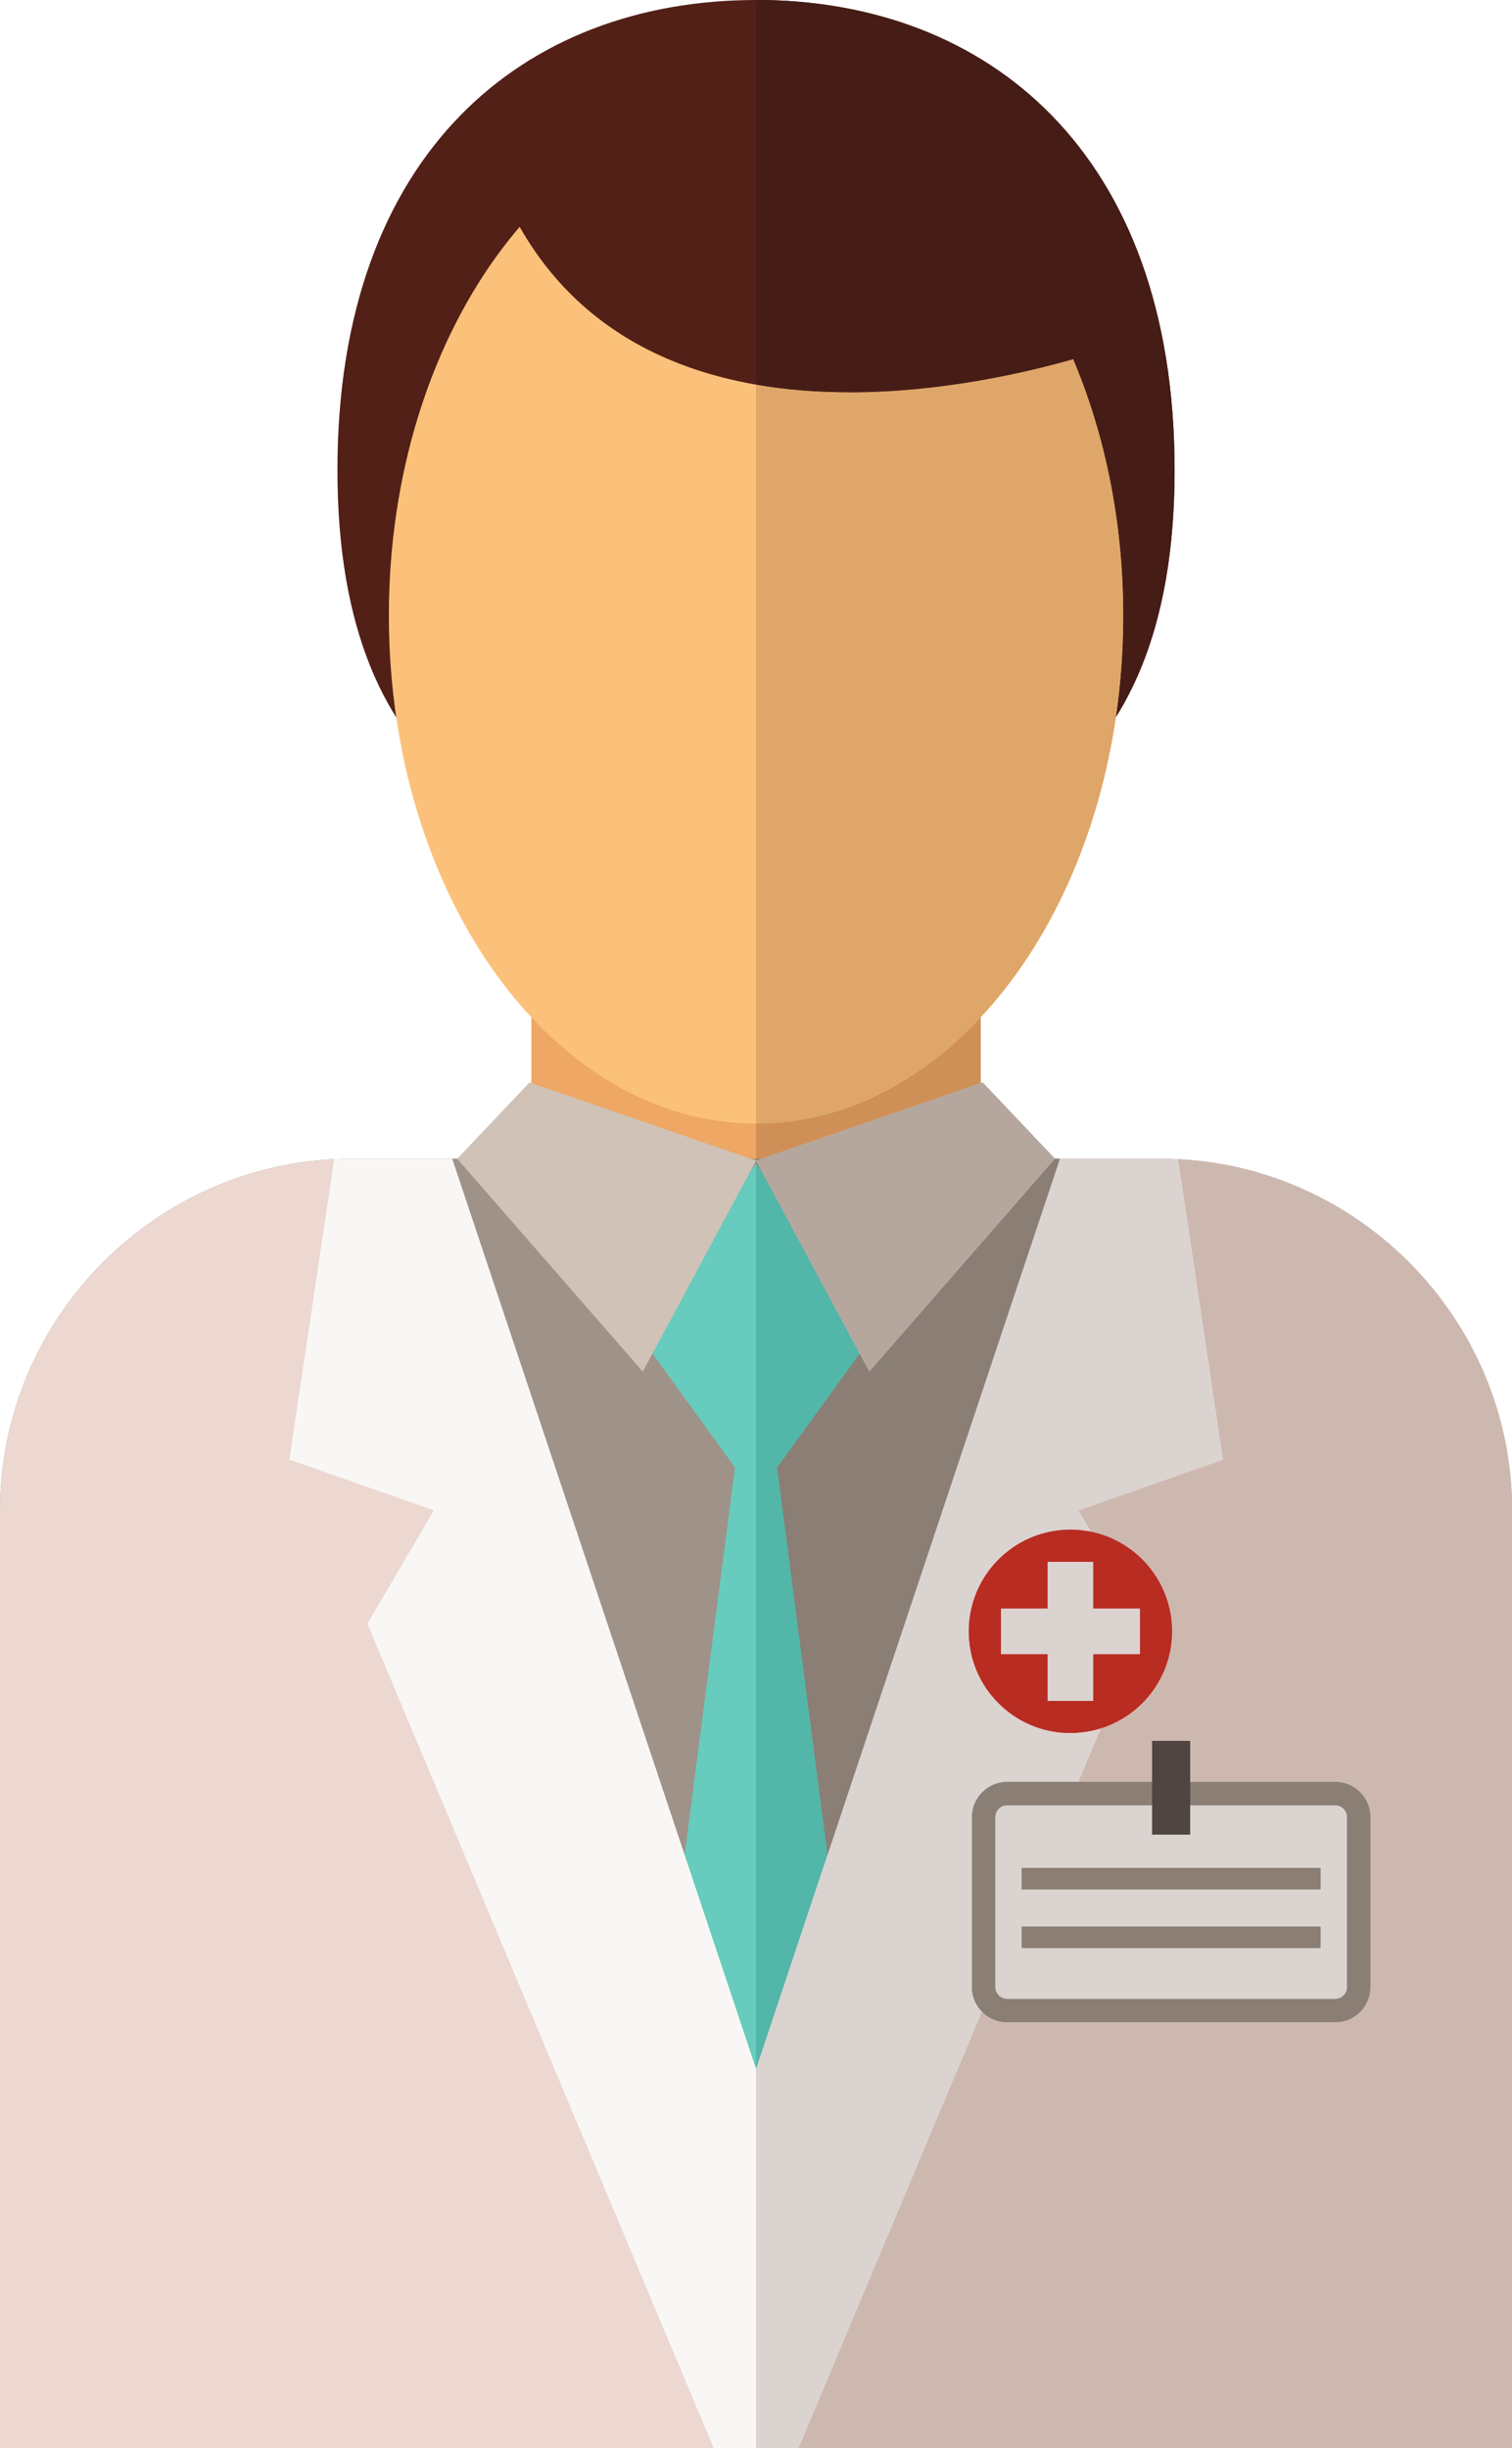 <?xml version="1.0" encoding="UTF-8" standalone="no"?>
<!-- Created with Inkscape (http://www.inkscape.org/) -->

<svg
   width="18.609mm"
   height="30.126mm"
   viewBox="0 0 18.609 30.126"
   version="1.1"
   id="svg2836"
   xmlns="http://www.w3.org/2000/svg"
   xmlns:svg="http://www.w3.org/2000/svg">
  <defs
     id="defs2833">
    <clipPath
       clipPathUnits="userSpaceOnUse"
       id="clipPath1800">
      <path
         d="m 3657.71,1363.92 c 0,0.07 0,0.13 0,0.2 0,-0.07 0,-0.13 0,-0.2 m -0.01,0.25 c 0,0.05 0,0.09 0,0.14 0,-0.04 0,-0.09 0,-0.14 m 0,0.24 c 0,0.03 0,0.06 0,0.1 0,-0.04 0,-0.07 0,-0.1 m 0,0.17 c 0,0.04 0,0.08 0,0.12 0,-0.04 0,-0.08 0,-0.12 m 0,0.2 c 0,0.04 0,0.08 0,0.12 0,-0.04 0,-0.08 0,-0.12 m 0,0.2 c 0,0.04 0,0.07 0,0.11 0,-0.04 0,-0.07 0,-0.11 m 0,0.19 c 0,0.05 0,0.08 0,0.12 0,-0.04 0,-0.08 0,-0.12 m 0,0.19 c 0,0.04 0,0.08 0,0.12 0,-0.04 0,-0.08 0,-0.12 m -0.01,0.2 c 0,0.04 0,0.08 0,0.12 0,-0.04 0,-0.08 0,-0.12 m 0,0.19 c 0,0.04 0,0.08 0,0.12 0,-0.04 0,-0.08 0,-0.12 m 0,0.2 c 0,0.04 0,0.07 0,0.11 0,-0.03 0,-0.07 0,-0.11 m 0,0.19 c -0.01,0.04 -0.01,0.08 -0.01,0.12 0,-0.04 0,-0.08 0.01,-0.12 m -0.01,0.2 c 0,0.04 0,0.07 0,0.12 0,-0.04 0,-0.08 0,-0.12 m 0,0.19 c 0,0.04 0,0.08 0,0.12 0,-0.04 0,-0.08 0,-0.12 m -0.01,0.19 c 0,0.05 0,0.08 0,0.13 0,-0.04 0,-0.08 0,-0.13 m 0,0.19 c 0,0.04 0,0.09 0,0.13 0,-0.04 0,-0.08 0,-0.13 m -0.01,0.2 c 0,0.04 0,0.09 0,0.13 0,-0.05 0,-0.08 0,-0.13 m 0,0.19 c 0,0.05 0,0.09 0,0.14 0,-0.05 0,-0.1 0,-0.14 m -0.01,0.2 c 0,0.04 0,0.09 0,0.13 0,-0.05 0,-0.09 0,-0.13 m 0,0.19 c 0,0.04 -0.01,0.09 -0.01,0.14 0,-0.05 0.01,-0.1 0.01,-0.14 m -0.01,0.19 c 0,0.05 0,0.1 0,0.15 0,-0.04 0,-0.1 0,-0.15 m 0,0.19 c -0.01,0.05 -0.01,0.11 -0.01,0.16 0,-0.05 0,-0.11 0.01,-0.16 m -0.01,0.19 c 0,0.06 -0.01,0.12 -0.01,0.18 0,-0.06 0.01,-0.12 0.01,-0.18 m -0.01,0.19 c 0,0.06 0,0.12 0,0.18 0,-0.06 0,-0.12 0,-0.18 m -0.01,0.2 c -2.43,63.27 -53.38,114.66 -116.48,117.79 v 0 c 63.1,-3.13 114.05,-54.51 116.48,-117.79 m -117.68,353.83 v 0.02 c 0,-0.01 0,-0.01 0,-0.02 m 0.01,0.86 c 0,0.01 0,0.03 0,0.04 0,-0.01 0,-0.03 0,-0.04 m 0,0.41 c 0,0.02 0,0.05 0,0.07 0,-0.03 0,-0.05 0,-0.07 m 0.01,0.47 v 0 0 m 0,0.41 c 0,0.02 0,0.05 0,0.07 0,-0.02 0,-0.05 0,-0.07 m 0,0.39 c 0,0.04 0.01,0.08 0.01,0.11 0,-0.03 -0.01,-0.07 -0.01,-0.11 m 0.01,0.49 v 0.01 -0.01 m 0,0.41 c 0,0.03 0,0.08 0,0.11 0,-0.04 0,-0.07 0,-0.11 m 0,0.4 c 0,0.04 0,0.08 0,0.12 0,-0.04 0,-0.08 0,-0.12 m -146.01,164.44 v 0 h 0.01 -0.01"
         id="path1798" />
    </clipPath>
  </defs>
  <g
     id="layer1"
     transform="translate(-171.827,-49.255)">
    <path
       d="m 186.283,55.038 c 0,3.91 -2.306,4.917 -5.151,4.917 -2.845,0 -5.152,-1.006 -5.152,-4.917 0,-3.911 2.306,-5.783 5.152,-5.783 2.844,0 5.151,1.872 5.151,5.783"
       style="fill:#522017;fill-opacity:1;fill-rule:nonzero;stroke:none;stroke-width:0.035"
       id="path1756" />
    <path
       d="m 178.367,65.388 h 5.529 v -4.568 h -5.529 z"
       style="fill:#eea764;fill-opacity:1;fill-rule:nonzero;stroke:none;stroke-width:0.035"
       id="path1758" />
    <path
       d="M 190.437,79.382 V 67.841 c 0,-2.38 -1.948,-4.328 -4.328,-4.328 H 176.155 c -2.38,0 -4.328,1.947 -4.328,4.328 v 11.54 h 18.609"
       style="fill:#9f9288;fill-opacity:1;fill-rule:nonzero;stroke:none;stroke-width:0.035"
       id="path1760" />
    <path
       d="m 182.617,65.622 -1.485,-2.047 -1.485,2.047 1.226,1.692 -1.226,9.42 1.485,2.287 1.485,-2.287 -1.227,-9.42 1.227,-1.692"
       style="fill:#67cbbd;fill-opacity:1;fill-rule:nonzero;stroke:none;stroke-width:0.035"
       id="path1762" />
    <path
       d="M 190.437,79.382 V 67.841 c 0,-2.38 -1.948,-4.328 -4.328,-4.328 h -1.236 l -3.741,11.204 v 4.664 h 9.305"
       style="fill:#ecd8d1;fill-opacity:1;fill-rule:nonzero;stroke:none;stroke-width:0.035"
       id="path1764" />
    <path
       d="m 185.916,69.236 -0.818,-1.395 1.779,-0.625 -0.553,-3.697 c -0.071,-0.004 -0.143,-0.005 -0.215,-0.005 h -1.236 l -3.741,11.204 v 4.664 h 0.521 l 4.263,-10.146"
       style="fill:#f9f7f5;fill-opacity:1;fill-rule:nonzero;stroke:none;stroke-width:0.035"
       id="path1766" />
    <path
       d="M 171.827,79.382 V 67.841 c 0,-2.38 1.948,-4.328 4.328,-4.328 h 1.236 l 3.741,11.204 v 4.664 h -9.305"
       style="fill:#ecd8d1;fill-opacity:1;fill-rule:nonzero;stroke:none;stroke-width:0.035"
       id="path1768" />
    <path
       d="m 176.349,69.236 0.818,-1.395 -1.779,-0.625 0.553,-3.697 c 0.071,-0.004 0.143,-0.005 0.215,-0.005 h 1.236 l 3.741,11.204 v 4.664 h -0.521 l -4.263,-10.146"
       style="fill:#f9f7f5;fill-opacity:1;fill-rule:nonzero;stroke:none;stroke-width:0.035"
       id="path1770" />
    <path
       d="m 185.652,56.83 c 0,3.453 -2.024,6.251 -4.519,6.251 -2.496,0 -4.52,-2.798 -4.52,-6.251 0,-3.453 2.024,-6.251 4.52,-6.251 2.496,0 4.519,2.799 4.519,6.251"
       style="fill:#fbc17a;fill-opacity:1;fill-rule:nonzero;stroke:none;stroke-width:0.035"
       id="path1772" />
    <path
       d="m 178.343,62.576 -0.889,0.938 2.284,2.62 1.395,-2.597 -2.789,-0.962"
       style="fill:#d0c2b7;fill-opacity:1;fill-rule:nonzero;stroke:none;stroke-width:0.035"
       id="path1774" />
    <path
       d="m 183.921,62.576 0.889,0.938 -2.284,2.62 -1.395,-2.597 2.789,-0.962"
       style="fill:#d0c2b7;fill-opacity:1;fill-rule:nonzero;stroke:none;stroke-width:0.035"
       id="path1776" />
    <path
       d="m 178.083,51.78 c 1.839,3.823 7.465,1.732 7.465,1.732 l -1.118,-2.128 -2.453,-1.623 -3.318,0.973 c 0,0 -0.793,0.433 -0.577,1.046"
       style="fill:#522017;fill-opacity:1;fill-rule:nonzero;stroke:none;stroke-width:0.035"
       id="path1778" />
    <path
       d="m 186.252,69.331 c 0,0.69 -0.561,1.251 -1.251,1.251 -0.691,0 -1.251,-0.56 -1.251,-1.251 0,-0.691 0.56,-1.252 1.251,-1.252 0.69,0 1.251,0.56 1.251,1.252"
       style="fill:#d43322;fill-opacity:1;fill-rule:nonzero;stroke:none;stroke-width:0.035"
       id="path1780" />
    <path
       d="m 185.856,69.051 h -0.575 v -0.575 h -0.559 v 0.575 h -0.575 v 0.559 h 0.575 v 0.575 h 0.559 v -0.575 h 0.575 v -0.559"
       style="fill:#f9f7f5;fill-opacity:1;fill-rule:nonzero;stroke:none;stroke-width:0.035"
       id="path1782" />
    <path
       d="m 188.692,73.708 c 0,0.238 -0.194,0.433 -0.432,0.433 h -4.04 c -0.237,0 -0.433,-0.195 -0.433,-0.433 v -2.092 c 0,-0.238 0.195,-0.433 0.433,-0.433 h 4.04 c 0.237,0 0.432,0.195 0.432,0.433 v 2.092"
       style="fill:#9f9288;fill-opacity:1;fill-rule:nonzero;stroke:none;stroke-width:0.035"
       id="path1784" />
    <path
       d="m 184.221,73.852 c -0.078,0 -0.144,-0.066 -0.144,-0.144 v -2.092 c 0,-0.079 0.066,-0.144 0.144,-0.144 h 4.04 c 0.077,0 0.144,0.065 0.144,0.144 v 2.092 c 0,0.078 -0.067,0.144 -0.144,0.144 h -4.04"
       style="fill:#f9f7f5;fill-opacity:1;fill-rule:nonzero;stroke:none;stroke-width:0.035"
       id="path1786" />
    <path
       d="m 186.006,71.832 h 0.469 v -1.154 h -0.469 z"
       style="fill:#5b514b;fill-opacity:1;fill-rule:nonzero;stroke:none;stroke-width:0.035"
       id="path1788" />
    <path
       d="m 184.401,72.506 h 3.679 v -0.265 h -3.679 z"
       style="fill:#9f9288;fill-opacity:1;fill-rule:nonzero;stroke:none;stroke-width:0.035"
       id="path1790" />
    <path
       d="m 184.401,73.227 h 3.679 v -0.265 h -3.679 z"
       style="fill:#9f9288;fill-opacity:1;fill-rule:nonzero;stroke:none;stroke-width:0.035"
       id="path1792" />
    <g
       id="g1794"
       transform="matrix(0.035,0,0,-0.035,61.401,115.957)">
      <g
         id="g1796"
         clip-path="url(#clipPath1800)">
        <path
           d="m 3393.95,1363.92 h 263.762 v 526.84 H 3393.95 Z"
           style="fill:#e2dedc;fill-opacity:1;fill-rule:nonzero;stroke:none"
           id="path1802" />
      </g>
    </g>
    <path
       d="m 185.562,58.077 c 0.059,-0.403 0.09,-0.821 0.09,-1.248 0,-1.151 -0.225,-2.229 -0.617,-3.155 0.323,-0.092 0.514,-0.163 0.514,-0.163 l -1.118,-2.128 -2.453,-1.623 -0.846,0.248 v -0.754 h 3.5e-4 v 0 c 2.844,0 5.151,1.872 5.151,5.783 v 0 c 0,0.005 0,0.009 0,0.014 0,0.001 0,0.003 0,0.004 0,0.003 0,0.007 0,0.01 0,0.001 0,0.003 0,0.004 0,0.005 0,0.009 0,0.014 v 3.53e-4 c 0,0.005 0,0.009 0,0.013 0,0.001 -3.5e-4,0.003 -3.5e-4,0.004 0,0.004 0,0.007 0,0.011 0,7.05e-4 0,0.002 0,0.003 0,0.005 0,0.01 0,0.014 v 0 c 0,0.005 0,0.009 -3.6e-4,0.014 0,7.06e-4 0,0.002 0,0.003 0,0.005 0,0.009 0,0.013 0,3.52e-4 0,0.001 0,0.001 -3.5e-4,0.01 -3.5e-4,0.02 -3.5e-4,0.03 v 7.06e-4 c -0.02,1.243 -0.28,2.183 -0.72,2.885"
       style="fill:#461c16;fill-opacity:1;fill-rule:nonzero;stroke:none;stroke-width:0.035"
       id="path1804" />
    <path
       d="m 181.201,63.514 h -0.069 v -0.433 h 3.5e-4 c 1.041,0 2,-0.487 2.764,-1.306 v 0.809 l -2.696,0.93"
       style="fill:#cf9057;fill-opacity:1;fill-rule:nonzero;stroke:none;stroke-width:0.035"
       id="path1806" />
    <path
       d="m 182.011,72.084 -0.621,-4.77 1.017,-1.403 0.12,0.223 2.284,-2.62 h 0.063 l -2.862,8.57 m -0.802,-8.402 -0.078,-0.107 v -0.038 l 0.078,0.145 m -0.078,-0.145 v -0.024 h 0.069 l -0.069,0.024"
       style="fill:#8a7e75;fill-opacity:1;fill-rule:nonzero;stroke:none;stroke-width:0.035"
       id="path1808" />
    <path
       d="M 181.132,74.717 V 63.575 l 0.078,0.107 1.197,2.229 -1.017,1.403 0.621,4.77 -0.879,2.633"
       style="fill:#52b6a8;fill-opacity:1;fill-rule:nonzero;stroke:none;stroke-width:0.035"
       id="path1810" />
    <path
       d="m 190.437,79.382 h -8.784 l 2.257,-5.373 c 0.079,0.081 0.189,0.132 0.31,0.132 h 4.04 c 0.237,0 0.432,-0.195 0.432,-0.433 v -2.092 c 0,-0.238 -0.194,-0.433 -0.432,-0.433 h -1.786 v -0.505 h -0.468 v 0.505 h -0.908 l 0.277,-0.658 c 0.509,-0.159 0.878,-0.634 0.878,-1.194 0,-0.605 -0.43,-1.11 -1,-1.226 l -0.154,-0.263 1.779,-0.625 -0.553,-3.697 c 2.226,0.11 4.023,1.923 4.109,4.155 0,3.53e-4 3.5e-4,3.53e-4 3.5e-4,7.06e-4 0,0.002 0,0.004 0,0.006 v 3.53e-4 c 0,0.002 3.5e-4,0.004 3.5e-4,0.006 0,3.53e-4 0,3.53e-4 0,0.001 0,0.002 0,0.004 3.6e-4,0.006 0,3.52e-4 0,0.001 0,0.001 0,0.002 0,0.004 0,0.005 0,7.06e-4 0,0.001 0,0.002 0,0.002 3.5e-4,0.004 3.5e-4,0.005 0,7.06e-4 0,0.001 0,0.002 0,0.001 0,0.003 0,0.005 0,7.05e-4 0,0.001 3.5e-4,0.002 0,0.002 0,0.003 0,0.005 0,7.06e-4 0,0.001 0,0.002 0,0.001 0,0.003 0,0.005 0,7.06e-4 3.6e-4,0.002 3.6e-4,0.003 0,0.001 0,0.003 0,0.005 0,7.05e-4 0,0.001 0,0.002 0,0.002 0,0.003 0,0.005 0,7.05e-4 0,0.002 3.5e-4,0.003 0,0.001 0,0.003 0,0.004 0,7.06e-4 0,0.002 0,0.003 0,0.002 0,0.003 0,0.004 0,0.001 0,0.002 0,0.003 0,0.001 0,0.003 3.5e-4,0.004 0,7.05e-4 0,0.002 0,0.003 0,0.001 0,0.003 0,0.004 0,0.001 0,0.002 0,0.003 0,0.001 0,0.003 0,0.004 0,7.06e-4 0,0.002 0,0.003 0,0.001 0,0.003 0,0.004 0,0.001 3.5e-4,0.002 3.5e-4,0.003 0,0.001 0,0.003 0,0.004 0,7.06e-4 0,0.002 0,0.003 0,0.001 0,0.003 0,0.004 0,7.06e-4 0,0.002 0,0.003 0,0.001 0,0.003 0,0.004 0,0.001 0,0.002 0,0.003 0,0.001 0,0.003 0,0.004 0,0.001 0,0.002 0,0.003 0,0.001 0,0.003 0,0.004 0,7.06e-4 0,0.002 0,0.003 0,0.001 0,0.003 0,0.004 0,0.001 0,0.003 0,0.004 0,0.002 0,0.003 0,0.005 3.6e-4,7.05e-4 3.6e-4,0.001 3.6e-4,0.002 0,0.003 0,0.005 0,0.007 v 0 11.54"
       style="fill:#cdb8b0;fill-opacity:1;fill-rule:nonzero;stroke:none;stroke-width:0.035"
       id="path1812" />
    <path
       d="m 181.653,79.382 h -0.521 v -4.664 l 3.741,-11.204 h 1.236 c 0.073,0 0.144,0.001 0.215,0.005 v 0 0 l 0.553,3.697 -1.779,0.625 0.154,0.263 c -0.081,-0.017 -0.165,-0.025 -0.251,-0.025 -0.691,0 -1.251,0.56 -1.251,1.252 0,0.69 0.56,1.251 1.251,1.251 0.13,0 0.255,-0.02 0.373,-0.056 l -0.277,0.658 h -0.877 c -0.237,0 -0.433,0.195 -0.433,0.433 v 2.092 c 0,0.116 0.047,0.223 0.122,0.301 l -2.257,5.373"
       style="fill:#dbd3d0;fill-opacity:1;fill-rule:nonzero;stroke:none;stroke-width:0.035"
       id="path1814" />
    <path
       d="m 181.132,63.08 h -3.5e-4 v -9.092 c 0.383,0.067 0.772,0.094 1.151,0.094 1.12,0 2.158,-0.239 2.751,-0.408 0.392,0.926 0.617,2.004 0.617,3.155 0,0.427 -0.031,0.845 -0.09,1.248 l -3.5e-4,3.53e-4 c -0.219,1.495 -0.824,2.795 -1.665,3.695 v 0.002 0 c -0.764,0.818 -1.723,1.306 -2.764,1.306"
       style="fill:#dea668;fill-opacity:1;fill-rule:nonzero;stroke:none;stroke-width:0.035"
       id="path1816" />
    <path
       d="m 182.527,66.134 -0.12,-0.223 -1.197,-2.229 -0.078,-0.145 0.069,-0.024 2.696,-0.93 v 0 l 0.024,-0.009 0.889,0.938 -2.284,2.62"
       style="fill:#b5a79d;fill-opacity:1;fill-rule:nonzero;stroke:none;stroke-width:0.035"
       id="path1818" />
    <path
       d="m 182.283,54.082 c -0.379,0 -0.768,-0.027 -1.151,-0.094 v -3.979 l 0.846,-0.248 2.453,1.623 1.118,2.128 c 0,0 -0.191,0.071 -0.514,0.163 -0.593,0.169 -1.632,0.408 -2.751,0.408"
       style="fill:#461c16;fill-opacity:1;fill-rule:nonzero;stroke:none;stroke-width:0.035"
       id="path1820" />
    <path
       d="m 185.001,70.581 c -0.691,0 -1.251,-0.56 -1.251,-1.251 0,-0.691 0.56,-1.252 1.251,-1.252 0.086,0 0.17,0.009 0.251,0.025 0.57,0.116 1,0.621 1,1.226 0,0.561 -0.369,1.035 -0.878,1.194 -0.118,0.037 -0.243,0.056 -0.373,0.056 m -0.855,-1.53 v 0.559 h 0.575 v 0.575 h 0.559 v -0.575 h 0.575 v -0.559 h -0.575 v -0.575 h -0.559 v 0.575 h -0.575"
       style="fill:#b82c22;fill-opacity:1;fill-rule:nonzero;stroke:none;stroke-width:0.035"
       id="path1822" />
    <path
       d="m 185.281,70.185 h -0.559 v -0.575 h -0.575 v -0.559 h 0.575 v -0.575 h 0.559 v 0.575 h 0.575 v 0.559 h -0.575 v 0.575"
       style="fill:#dbd3d0;fill-opacity:1;fill-rule:nonzero;stroke:none;stroke-width:0.035"
       id="path1824" />
    <path
       d="m 188.261,74.14 h -4.04 c -0.121,0 -0.231,-0.05 -0.31,-0.132 -0.076,-0.078 -0.122,-0.184 -0.122,-0.301 v -2.092 c 0,-0.238 0.195,-0.433 0.433,-0.433 h 0.877 0.908 v 0.289 h -1.785 c -0.078,0 -0.144,0.065 -0.144,0.144 v 2.092 c 0,0.078 0.066,0.144 0.144,0.144 h 4.04 c 0.077,0 0.144,-0.066 0.144,-0.144 v -2.092 c 0,-0.079 -0.067,-0.144 -0.144,-0.144 h -1.786 v -0.289 h 1.786 c 0.237,0 0.432,0.195 0.432,0.433 v 2.092 c 0,0.238 -0.194,0.433 -0.432,0.433"
       style="fill:#8a7e75;fill-opacity:1;fill-rule:nonzero;stroke:none;stroke-width:0.035"
       id="path1826" />
    <path
       d="m 188.261,73.852 h -4.04 c -0.078,0 -0.144,-0.066 -0.144,-0.144 v -2.092 c 0,-0.079 0.066,-0.144 0.144,-0.144 h 1.785 v 0.36 h 0.468 v -0.36 h 1.786 c 0.077,0 0.144,0.065 0.144,0.144 v 2.092 c 0,0.078 -0.067,0.144 -0.144,0.144 M 184.401,72.962 v 0.265 h 3.679 V 72.962 h -3.679 m 0,-0.721 v 0.265 h 3.679 v -0.265 h -3.679"
       style="fill:#dbd3d0;fill-opacity:1;fill-rule:nonzero;stroke:none;stroke-width:0.035"
       id="path1828" />
    <path
       d="m 186.474,71.832 h -0.468 v -1.154 h 0.468 v 0.505 0.289 0.36"
       style="fill:#504540;fill-opacity:1;fill-rule:nonzero;stroke:none;stroke-width:0.035"
       id="path1830" />
    <path
       d="m 184.401,72.506 h 3.679 v -0.265 h -3.679 z"
       style="fill:#8a7e75;fill-opacity:1;fill-rule:nonzero;stroke:none;stroke-width:0.035"
       id="path1832" />
    <path
       d="m 184.401,73.227 h 3.679 v -0.265 h -3.679 z"
       style="fill:#8a7e75;fill-opacity:1;fill-rule:nonzero;stroke:none;stroke-width:0.035"
       id="path1834" />
  </g>
</svg>
